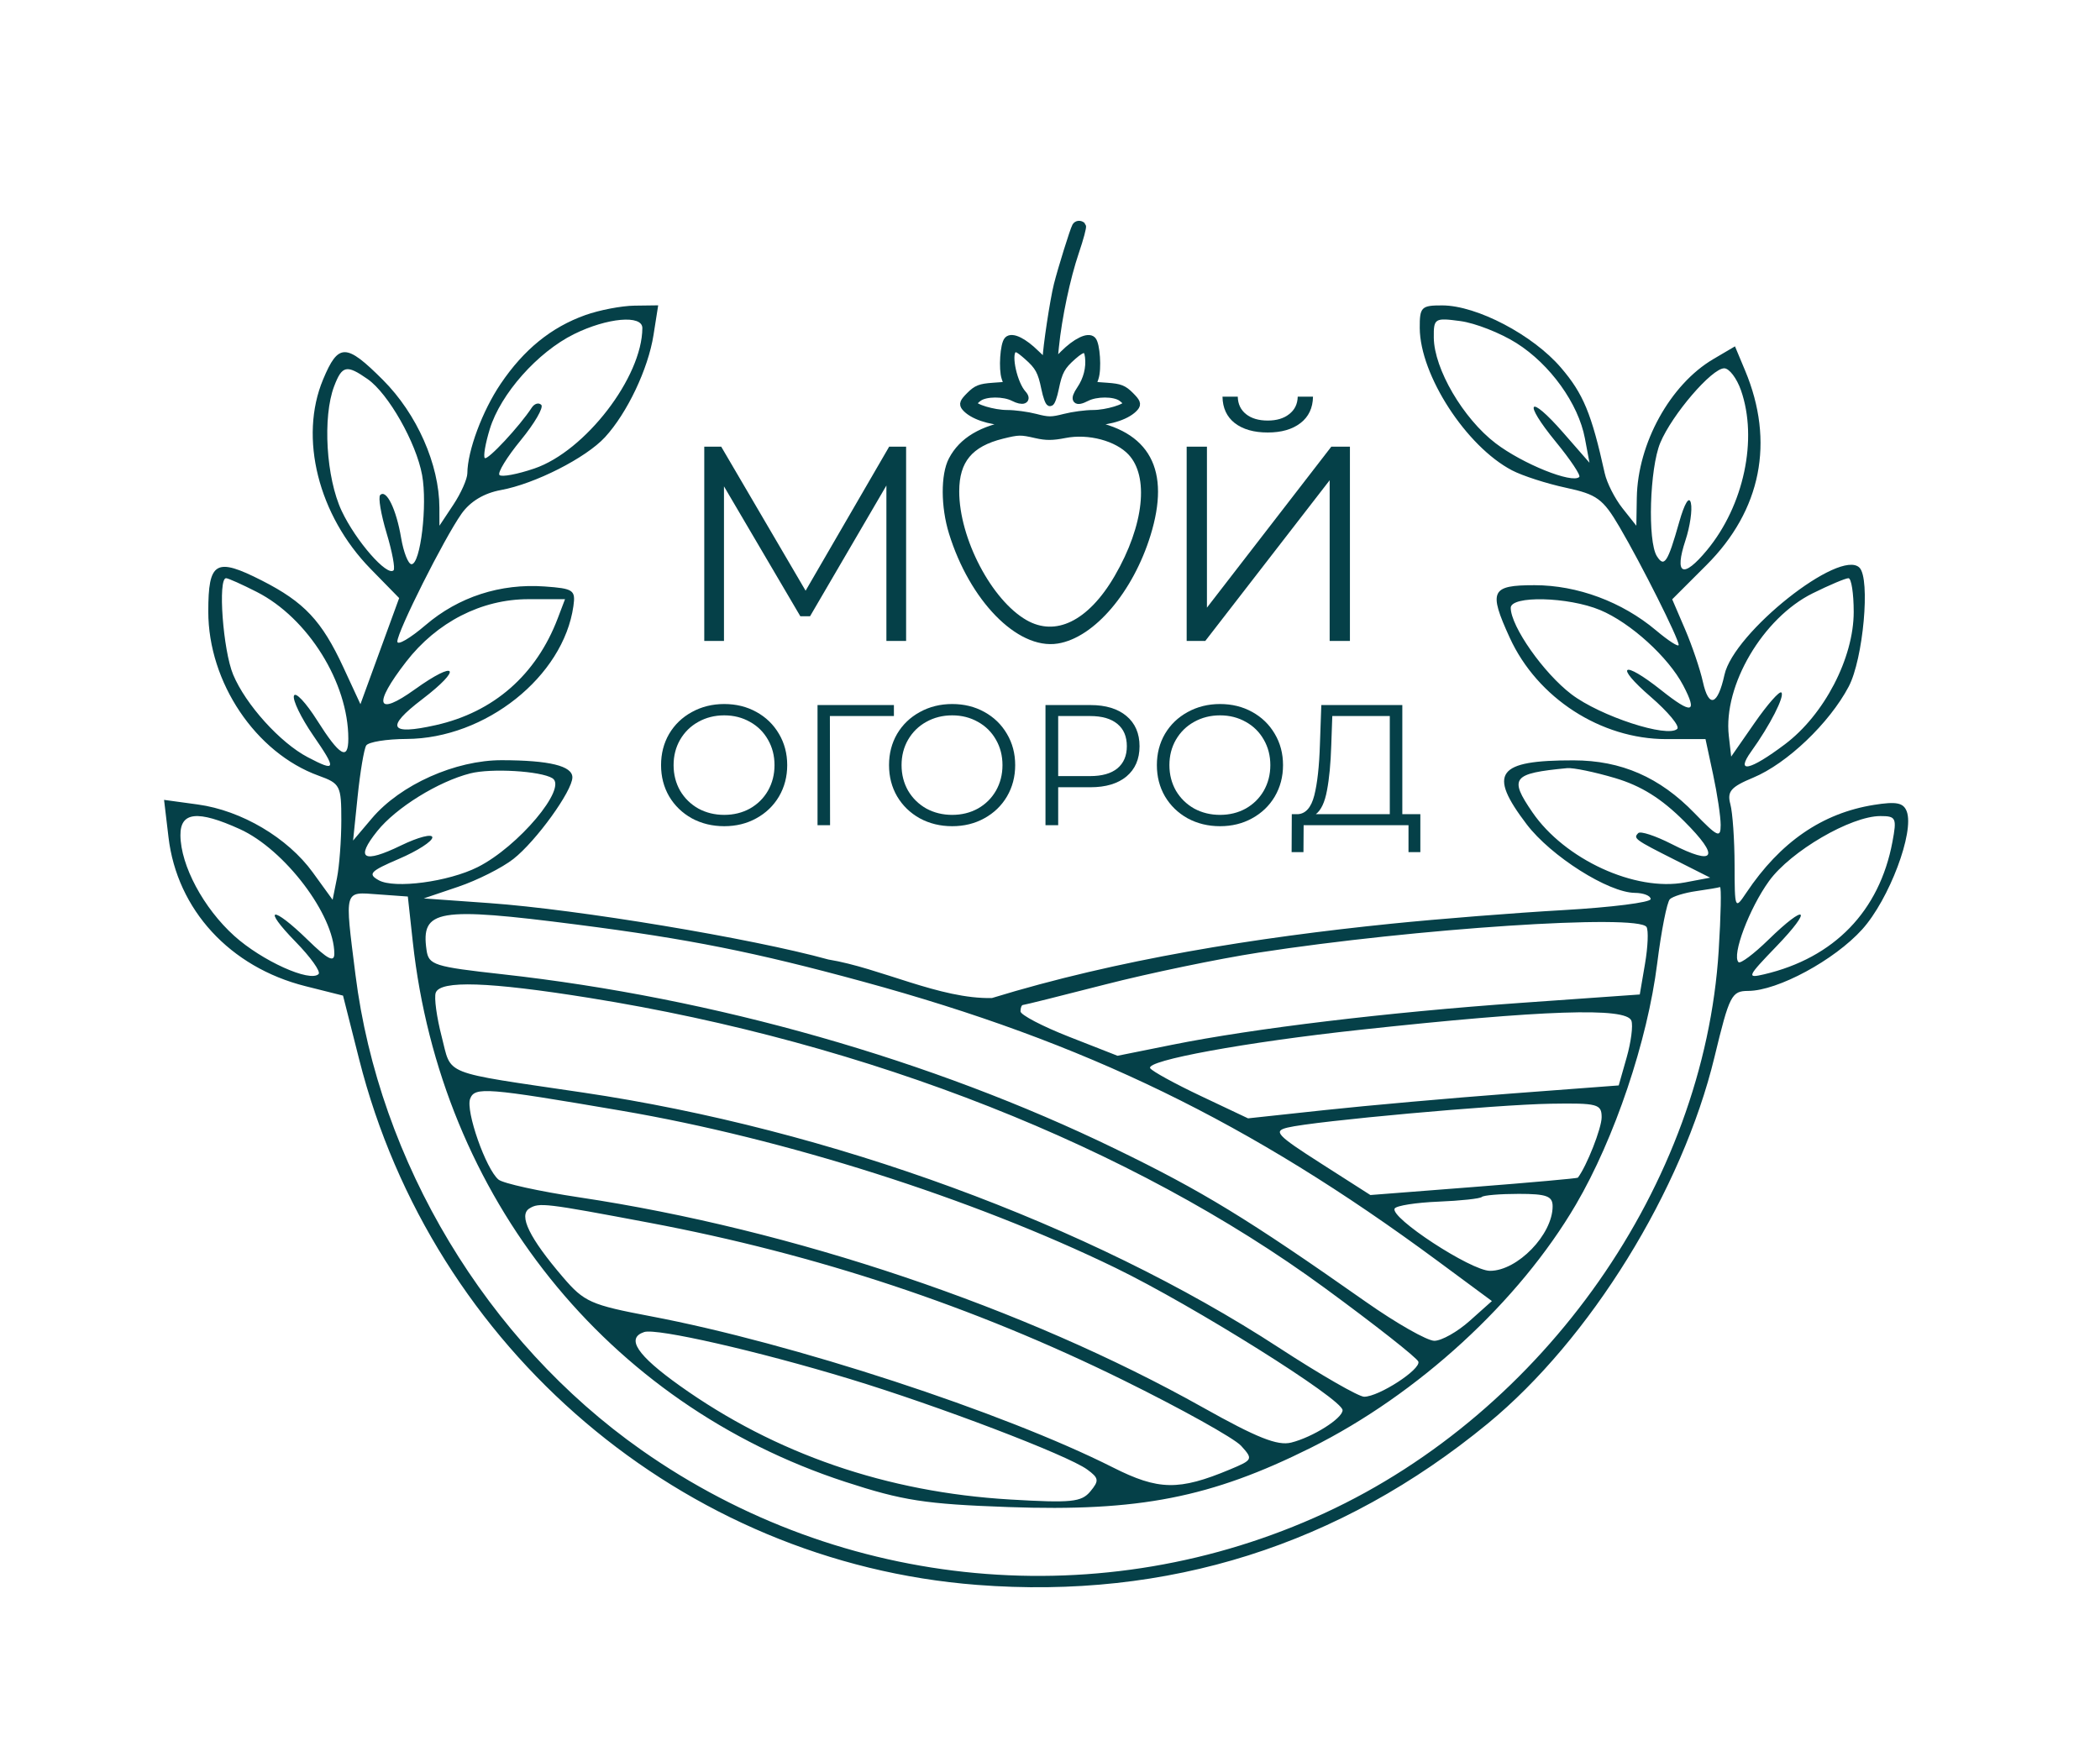 <?xml version="1.0" encoding="UTF-8"?> <svg xmlns="http://www.w3.org/2000/svg" width="832" height="694" viewBox="0 0 832 694" fill="none"><path fill-rule="evenodd" clip-rule="evenodd" d="M231.909 124.857C218.391 129.684 207.572 138.467 198.362 152.096C191.108 162.829 185.23 178.607 185.158 187.54C185.138 189.827 182.644 195.442 179.612 200.016C177.775 202.789 175.937 205.561 174.1 208.334C174.095 205.961 174.089 203.587 174.084 201.214C174.039 184.058 165.201 164.049 151.708 150.552C137.103 135.944 134.046 135.919 128.01 150.361C118.367 173.423 126.093 204.239 146.834 225.443C150.604 229.297 154.374 233.15 158.144 237.004C155.586 244.013 153.029 251.022 150.471 258.031C147.913 265.039 145.356 272.047 142.798 279.055C140.55 274.199 138.302 269.344 136.054 264.488C127.499 246.007 120.553 238.604 103.74 230.051C85.495 220.771 82.521 222.496 82.521 242.358C82.521 270.405 101.301 298.352 126.212 307.379C134.8 310.49 135.228 311.324 135.228 324.99C135.228 332.88 134.451 343.211 133.505 347.949C132.93 350.821 132.355 353.694 131.78 356.566C129.157 352.947 126.535 349.328 123.912 345.709C113.973 331.996 95.659 321.175 78.39 318.807C73.927 318.196 69.463 317.585 65 316.974C65.586 321.919 66.172 326.865 66.759 331.81C70.157 360.492 91.12 383.287 121.002 390.798C125.97 392.047 130.937 393.295 135.905 394.544C138.035 402.965 140.165 411.386 142.296 419.807C171.337 534.641 270.551 619.042 387.097 628.063C462.606 633.911 530.817 612.354 589.474 564.104C629.95 530.812 666.545 471.622 679.27 418.861C685.19 394.327 686.019 392.703 692.663 392.678C704.305 392.633 726.789 380.484 737.777 368.302C748.457 356.463 758.555 329.678 755.42 321.51C754.108 318.095 751.309 317.543 742.443 318.96C721.923 322.239 705.321 333.679 691.847 353.816C687.348 360.542 687.262 360.336 687.223 342.726C687.204 332.855 686.452 322.043 685.553 318.696C684.196 313.634 685.714 311.868 694.607 308.163C707.998 302.588 724.772 286.593 732.426 272.102C738.199 261.172 741.089 229.347 736.709 224.952C729 217.22 686.907 250.626 683.22 267.397C680.538 279.604 676.984 280.749 674.657 270.158C673.577 265.248 670.404 255.891 667.605 249.361C665.907 245.405 664.21 241.448 662.512 237.492C667.045 232.962 671.577 228.432 676.11 223.902C697.792 202.232 703.19 175.058 691.409 146.876C690.067 143.667 688.726 140.458 687.384 137.25C684.527 138.931 681.669 140.612 678.812 142.293C661.727 152.349 648.841 175.696 648.486 197.244C648.425 200.941 648.364 204.637 648.303 208.334C646.471 206.024 644.64 203.713 642.808 201.403C639.784 197.59 636.622 191.352 635.778 187.54C630.527 163.838 627.295 156.042 618.43 145.692C607.331 132.73 585.113 121.069 571.446 121.028C563.107 121.003 562.436 121.676 562.491 130.01C562.616 148.683 580.905 176.891 599.047 186.389C603.167 188.547 612.776 191.649 620.399 193.282C632.691 195.919 635.093 197.676 641.618 208.802C650.381 223.746 665.069 253.032 665.069 255.558C665.069 256.542 661.022 253.942 656.076 249.78C642.639 238.482 624.932 231.9 607.971 231.9C590.706 231.9 589.652 234.129 598.135 252.694C609.056 276.59 634.214 292.895 660.168 292.895C665.347 292.895 670.526 292.895 675.705 292.895C676.706 297.561 677.708 302.228 678.709 306.894C680.363 314.593 681.714 323.604 681.714 326.914C681.714 332.254 680.538 331.721 671.311 322.195C657.555 307.992 642.314 301.34 623.459 301.313C593.05 301.265 589.36 306.286 604.842 326.642C614.468 339.299 637.215 353.716 647.732 353.827C651.166 353.86 653.973 354.969 653.973 356.289C653.973 357.606 638.447 359.568 619.47 360.65C600.495 361.728 569.778 364.16 551.212 366.051C497.572 371.518 442.755 380.226 393 395.5C372.424 395.972 348.814 383.604 328.157 380.226C297.811 371.837 229.043 360.395 193.86 357.88C185.202 357.262 176.544 356.643 167.886 356.025C172.447 354.482 177.007 352.938 181.568 351.395C189.094 348.847 198.911 343.904 203.383 340.405C212.335 333.402 226.771 313.434 226.771 308.05C226.771 303.517 217.667 301.296 198.881 301.252C180.431 301.205 158.629 310.953 147.331 324.302C144.85 327.234 142.369 330.165 139.888 333.097C140.492 327.242 141.096 321.388 141.699 315.533C142.698 305.873 144.221 296.827 145.084 295.432C145.946 294.038 153.131 292.868 161.051 292.834C192.323 292.701 223.209 268.117 227.176 240.201C228.083 233.819 227.206 233.22 215.758 232.405C198.248 231.157 181.676 236.536 168.633 247.692C162.466 252.968 157.42 255.91 157.42 254.227C157.42 250.26 175.967 213.327 182.85 203.587C186.295 198.711 191.782 195.408 198.451 194.197C211.883 191.757 232.144 181.471 239.69 173.259C248.494 163.677 256.797 146.194 258.911 132.783C259.531 128.856 260.15 124.928 260.77 121C257.646 121.041 254.523 121.081 251.399 121.122C246.245 121.189 237.473 122.869 231.909 124.857ZM254.495 130.01C254.409 149.471 231.859 178.796 211.7 185.66C204.973 187.953 198.756 189.115 197.888 188.247C197.017 187.377 200.803 181.18 206.301 174.473C211.797 167.769 215.464 161.454 214.446 160.436C213.431 159.421 211.73 159.923 210.67 161.551C205.874 168.909 193.138 182.575 192.07 181.51C191.421 180.859 192.315 175.679 194.059 170.001C198.34 156.061 212.998 139.54 227.409 132.409C240.577 125.894 254.52 124.66 254.495 130.01ZM600.778 135.941C614.163 144.386 625.337 159.94 627.925 173.722C628.53 176.942 629.134 180.162 629.739 183.381C626.271 179.409 622.802 175.437 619.334 171.465C605.572 155.703 603.092 158.861 616.443 175.144C622.169 182.131 626.333 188.366 625.695 189.004C622.937 191.757 603.236 183.822 592.528 175.646C579.668 165.823 568.178 146.174 568.056 133.803C567.981 126.132 568.4 125.871 578.614 127.241C584.461 128.026 594.437 131.94 600.778 135.941ZM145.663 150.239C153.864 155.978 164.882 175.397 167.234 188.253C169.398 200.072 166.608 223.583 163.043 223.583C161.745 223.583 159.886 218.878 158.915 213.13C156.99 201.746 153.076 193.731 150.632 196.174C149.783 197.022 150.918 203.79 153.153 211.212C155.387 218.637 156.632 225.293 155.919 226.006C153.367 228.557 140.951 214.336 135.366 202.467C129.208 189.373 127.752 165.241 132.384 153.064C135.53 144.796 137.339 144.411 145.663 150.239ZM689.764 154.683C696.508 174.019 690.904 200.349 676.285 218.021C666.8 229.48 663.236 227.833 667.774 214.087C669.566 208.661 670.532 202.026 669.916 199.345C669.239 196.39 667.408 199.384 665.266 206.948C660.742 222.923 659.366 225.024 656.442 220.414C652.703 214.517 653.571 185.552 657.788 175.466C662.459 164.293 678.199 145.952 683.117 145.952C685.098 145.952 688.089 149.881 689.764 154.683ZM101.75 234.578C122.031 244.917 138.002 270.541 138.002 292.737C138.002 301.587 134.559 299.569 125.671 285.504C121.177 278.395 117.03 273.99 116.456 275.711C115.881 277.433 119.305 284.497 124.065 291.412C133.463 305.064 133.23 305.99 121.912 300.062C111.007 294.354 97.315 279.185 92.371 267.338C88.349 257.701 86.252 229.128 89.567 229.128C90.391 229.128 95.872 231.579 101.75 234.578ZM734.421 242.494C734.421 260.762 722.742 283.233 707.157 294.955C693.204 305.449 687.437 306.661 693.845 297.747C701.223 287.486 707.179 275.833 705.765 274.422C705.038 273.693 700.264 279.113 695.157 286.463C692.063 290.918 688.969 295.372 685.875 299.827C685.561 297.071 685.248 294.315 684.934 291.559C682.674 271.661 698.447 244.87 718.17 235.114C724.82 231.823 731.194 229.13 732.34 229.13C733.486 229.128 734.421 235.141 734.421 242.494ZM220.97 245.039C212.446 267.452 195.569 282.224 172.613 287.364C154.266 291.473 152.593 288.307 167.218 277.147C183.499 264.724 180.983 261.255 164.349 273.194C149.128 284.12 147.633 279.402 160.887 262.259C173.057 246.52 190.769 237.445 209.322 237.445C214.167 237.445 219.013 237.445 223.858 237.445C222.895 239.976 221.933 242.508 220.97 245.039ZM633.95 241.745C645.965 246.752 661 260.407 666.898 271.666C672.681 282.709 670.365 283.203 658.179 273.524C642.811 261.316 639.324 263.465 653.971 276.116C660.833 282.044 665.583 287.761 664.523 288.82C660.778 292.565 633.975 283.807 622.566 275.11C611.555 266.717 598.637 248.327 598.537 240.911C598.473 235.937 621.306 236.475 633.95 241.745ZM218.868 308.402C224.976 312.175 205.364 335.509 189.285 343.602C177.668 349.449 156.26 352.296 150.044 348.819C145.597 346.333 146.635 345.243 158.116 340.325C165.362 337.219 171.29 333.404 171.29 331.846C171.29 330.285 165.7 331.724 158.868 335.043C143.872 342.323 140.631 340.361 149.467 329.34C156.896 320.071 173.643 309.686 186.337 306.472C194.667 304.365 214.207 305.524 218.868 308.402ZM639.856 308.327C650.203 311.399 658.234 316.417 667.289 325.464C681.611 339.781 679.622 343.319 662.234 334.452C655.868 331.206 649.951 329.262 649.08 330.13C646.974 332.234 647.596 332.689 663.682 340.804C668.306 343.137 672.929 345.469 677.553 347.802C674.232 348.429 670.912 349.057 667.591 349.684C647.865 353.416 619.936 340.58 607.125 321.89C597.771 308.247 599.167 306.472 620.873 304.401C623.267 304.171 631.809 305.94 639.856 308.327ZM95.029 328.564C112.763 336.618 132.454 362.588 132.454 377.931C132.454 381.538 129.821 380.171 121.934 372.474C107.756 358.64 103.54 359.319 117.146 373.248C123.077 379.32 127.161 385.056 126.218 385.999C122.833 389.381 103.776 380.756 92.821 370.883C80.632 359.901 71.58 342.989 71.486 331.017C71.411 321.696 78.318 320.978 95.029 328.564ZM749.755 333.659C744.61 361.074 726.653 379.6 698.929 386.104C691.889 387.757 692.189 387.072 703.79 375.036C718.434 359.846 715.751 357.644 700.608 372.425C694.849 378.044 689.525 382.029 688.774 381.28C686.041 378.549 693.065 359.918 700.902 349.102C709.457 337.3 733.3 323.393 744.984 323.393C751.206 323.393 751.545 324.122 749.755 333.659ZM680.926 376.764C675.139 469.243 612.055 559.314 524.867 599.573C436.894 640.199 333.835 630.689 254.09 574.587C192.833 531.494 150.138 460.485 140.82 386.196C136.534 352.047 136.14 353.436 149.791 354.425C153.721 354.709 157.651 354.993 161.581 355.277C162.238 361.284 162.894 367.291 163.551 373.298C174.586 474.225 240.389 556.383 334.889 587.227C357.689 594.669 366.547 596.038 399.477 597.216C451.266 599.071 479.764 593.479 519.432 573.681C561.864 552.502 601.832 515.807 624.36 477.344C639.682 451.189 652.719 412.493 656.57 381.762C658.182 368.884 660.442 357.439 661.594 356.33C662.742 355.224 667.427 353.785 672.005 353.133C676.582 352.482 680.823 351.761 681.428 351.534C682.033 351.304 681.808 362.657 680.926 376.764ZM228.71 366.411C272.853 372.081 299.071 377.312 341.894 388.993C430.094 413.056 495.121 444.662 569.44 499.591C576.652 504.922 583.863 510.252 591.075 515.583C588.135 518.208 585.196 520.832 582.256 523.457C577.407 527.787 571.115 531.331 568.275 531.331C565.434 531.331 553.281 524.424 541.27 515.985C494.067 482.817 476.465 472.066 441.759 455.212C369.126 419.937 282.909 395.381 199.031 386.076C171.898 383.068 169.839 382.411 168.99 376.484C166.685 360.414 173.307 359.297 228.71 366.411ZM652.345 367.362C653.155 368.673 652.883 375.222 651.74 381.918C651.048 385.976 650.357 390.034 649.665 394.092C633.97 395.201 618.274 396.31 602.579 397.419C549.686 401.156 496.807 407.511 464.448 414.018C457.217 415.473 449.986 416.927 442.755 418.382C436.347 415.869 429.939 413.356 423.531 410.843C412.959 406.698 404.31 402.168 404.31 400.779C404.31 399.387 404.751 398.25 405.289 398.25C405.827 398.25 420.496 394.594 437.884 390.127C455.272 385.658 482.607 379.977 498.627 377.504C560.666 367.925 649.085 362.091 652.345 367.362ZM233.509 395.447C344.171 413.189 448.264 454.274 524.98 510.493C544.815 525.026 561.448 538.118 561.939 539.587C562.979 542.676 546.296 553.486 540.468 553.5C538.307 553.505 523.127 544.772 506.738 534.089C431.645 485.152 328.878 447.465 230.932 432.946C174.161 424.531 179.069 426.477 174.977 410.727C172.996 403.102 171.942 395.306 172.633 393.399C174.441 388.411 193.654 389.057 233.509 395.447ZM646.342 404.489C647.049 406.396 646.206 412.945 644.472 419.044C643.421 422.741 642.369 426.437 641.318 430.134C627.014 431.213 612.71 432.291 598.406 433.37C574.805 435.153 541.763 438.086 524.98 439.893C514.809 440.988 504.637 442.084 494.466 443.179C488.225 440.225 481.985 437.272 475.744 434.318C465.447 429.444 456.425 424.489 455.696 423.311C453.807 420.256 493.415 413.006 538.851 408.09C611.816 400.194 644.347 399.104 646.342 404.489ZM246.189 440.146C310.774 451.175 385.194 474.849 441.895 502.402C472.803 517.421 531.915 554.481 531.915 558.839C531.915 562.078 520.112 569.522 511.576 571.662C506.167 573.021 498.044 569.791 476.593 557.758C405.996 518.156 314.089 487.187 229.478 474.483C213.702 472.116 199.314 468.949 197.502 467.447C192.506 463.302 184.414 440.237 186.264 435.419C188.101 430.631 192.503 430.977 246.189 440.146ZM634.555 442.749C634.555 447.069 628.652 462.079 625.14 466.687C624.924 466.967 606.34 468.63 583.843 470.383C570.207 471.444 556.57 472.505 542.934 473.566C536.376 469.373 529.818 465.18 523.26 460.987C505.801 449.822 504.322 448.23 510.123 446.833C520.878 444.241 592.828 437.723 614.443 437.382C632.971 437.09 634.555 437.512 634.555 442.749ZM615.137 478.035C615.137 489.236 601.197 503.606 590.334 503.606C582.816 503.606 550.402 482.402 552.568 478.9C553.27 477.766 561.051 476.549 569.862 476.191C578.675 475.836 586.431 474.996 587.102 474.325C587.774 473.657 594.354 473.108 601.73 473.108C612.729 473.108 615.137 473.992 615.137 478.035ZM257.285 484.553C323.613 497.054 385.527 517.615 444.855 546.846C467.918 558.207 489.009 569.957 491.725 572.954C496.519 578.25 496.391 578.521 487.242 582.339C467.061 590.765 458.972 590.621 440.927 581.516C397.438 559.574 313.912 532.246 257.885 521.624C234.022 517.102 231.465 515.965 223.054 506.145C209.752 490.614 205.35 481.603 209.741 478.892C213.65 476.477 215.797 476.732 257.285 484.553ZM336.573 546.419C371.698 557.087 422.926 576.625 430.73 582.328C435.393 585.736 435.537 586.739 431.983 591.02C428.469 595.254 424.48 595.656 400.187 594.225C351.337 591.347 307.174 576.132 269.322 549.136C252.375 537.05 247.898 530.302 255.205 527.862C260.09 526.229 300.275 535.392 336.573 546.419Z" fill="#054048"></path><path d="M470.148 176.999C472.825 176.999 475.502 176.999 478.178 176.999C478.178 198.266 478.178 219.532 478.178 240.799C494.605 219.532 511.032 198.266 527.458 176.999C529.915 176.999 532.372 176.999 534.828 176.999C534.828 202.666 534.828 228.332 534.828 253.999C532.152 253.999 529.475 253.999 526.799 253.999C526.799 232.769 526.799 211.539 526.799 190.309C510.372 211.539 493.945 232.769 477.519 253.999C475.062 253.999 472.605 253.999 470.148 253.999C470.148 228.332 470.148 202.666 470.148 176.999ZM502.269 171.389C496.769 171.389 492.405 170.143 489.178 167.649C486.025 165.156 484.412 161.673 484.338 157.199C486.355 157.199 488.372 157.199 490.388 157.199C490.462 160.133 491.562 162.443 493.688 164.129C495.815 165.816 498.676 166.659 502.269 166.659C505.789 166.659 508.613 165.816 510.739 164.129C512.939 162.443 514.075 160.133 514.148 157.199C516.165 157.199 518.182 157.199 520.198 157.199C520.125 161.673 518.476 165.156 515.249 167.649C512.023 170.143 507.696 171.389 502.269 171.389Z" fill="#054048"></path><path d="M358.993 177C358.993 202.667 358.993 228.333 358.993 254C356.39 254 353.787 254 351.183 254C351.183 233.467 351.183 212.933 351.183 192.4C341.1 209.67 331.017 226.94 320.933 244.21C319.65 244.21 318.367 244.21 317.083 244.21C307 227.05 296.917 209.89 286.833 192.73C286.833 213.153 286.833 233.577 286.833 254C284.23 254 281.627 254 279.023 254C279.023 228.333 279.023 202.667 279.023 177C281.26 177 283.497 177 285.733 177C296.88 196.03 308.027 215.06 319.173 234.09C330.21 215.06 341.247 196.03 352.283 177C354.52 177 356.757 177 358.993 177Z" fill="#054048"></path><path d="M286.93 327.408C282.215 327.408 277.931 326.366 274.078 324.28C270.27 322.15 267.278 319.248 265.102 315.576C262.971 311.904 261.906 307.779 261.906 303.2C261.906 298.622 262.971 294.496 265.102 290.824C267.278 287.152 270.27 284.274 274.078 282.188C277.931 280.058 282.215 278.992 286.93 278.992C291.645 278.992 295.883 280.035 299.646 282.12C303.454 284.206 306.446 287.107 308.622 290.824C310.798 294.496 311.886 298.622 311.886 303.2C311.886 307.779 310.798 311.927 308.622 315.644C306.446 319.316 303.454 322.195 299.646 324.28C295.883 326.366 291.645 327.408 286.93 327.408ZM286.93 322.92C290.693 322.92 294.093 322.082 297.13 320.404C300.167 318.682 302.547 316.324 304.27 313.332C305.993 310.295 306.854 306.918 306.854 303.2C306.854 299.483 305.993 296.128 304.27 293.136C302.547 290.099 300.167 287.742 297.13 286.064C294.093 284.342 290.693 283.48 286.93 283.48C283.167 283.48 279.745 284.342 276.662 286.064C273.625 287.742 271.222 290.099 269.454 293.136C267.731 296.128 266.87 299.483 266.87 303.2C266.87 306.918 267.731 310.295 269.454 313.332C271.222 316.324 273.625 318.682 276.662 320.404C279.745 322.082 283.167 322.92 286.93 322.92Z" fill="#054048"></path><path d="M354.158 283.752C345.704 283.752 337.249 283.752 328.794 283.752C328.817 298.168 328.84 312.584 328.863 327C327.208 327 325.553 327 323.898 327C323.898 311.133 323.898 295.267 323.898 279.4C333.985 279.4 344.072 279.4 354.158 279.4C354.158 280.851 354.158 282.301 354.158 283.752Z" fill="#054048"></path><path d="M377.25 327.408C372.535 327.408 368.252 326.366 364.399 324.28C360.591 322.15 357.598 319.248 355.422 315.576C353.291 311.904 352.227 307.779 352.227 303.2C352.227 298.622 353.291 294.496 355.422 290.824C357.598 287.152 360.591 284.274 364.399 282.188C368.252 280.058 372.535 278.992 377.25 278.992C381.964 278.992 386.204 280.035 389.967 282.12C393.775 284.206 396.767 287.107 398.943 290.824C401.119 294.496 402.207 298.622 402.207 303.2C402.207 307.779 401.119 311.927 398.943 315.644C396.767 319.316 393.775 322.195 389.967 324.28C386.204 326.366 381.964 327.408 377.25 327.408ZM377.25 322.92C381.012 322.92 384.413 322.082 387.451 320.404C390.488 318.682 392.868 316.324 394.591 313.332C396.313 310.295 397.175 306.918 397.175 303.2C397.175 299.483 396.313 296.128 394.591 293.136C392.868 290.099 390.488 287.742 387.451 286.064C384.413 284.342 381.012 283.48 377.25 283.48C373.487 283.48 370.065 284.342 366.983 286.064C363.945 287.742 361.543 290.099 359.775 293.136C358.052 296.128 357.191 299.483 357.191 303.2C357.191 306.918 358.052 310.295 359.775 313.332C361.543 316.324 363.945 318.682 366.983 320.404C370.065 322.082 373.487 322.92 377.25 322.92Z" fill="#054048"></path><path d="M432.028 279.4C438.102 279.4 442.862 280.851 446.308 283.752C449.753 286.654 451.476 290.643 451.476 295.72C451.476 300.798 449.753 304.787 446.308 307.688C442.862 310.544 438.102 311.972 432.028 311.972C427.766 311.972 423.505 311.972 419.243 311.972C419.243 316.981 419.243 321.991 419.243 327C417.566 327 415.888 327 414.211 327C414.211 311.133 414.211 295.267 414.211 279.4C420.15 279.4 426.089 279.4 432.028 279.4ZM431.892 307.552C436.606 307.552 440.21 306.532 442.703 304.492C445.197 302.407 446.444 299.483 446.444 295.72C446.444 291.867 445.197 288.92 442.703 286.88C440.21 284.795 436.606 283.752 431.892 283.752C427.676 283.752 423.459 283.752 419.243 283.752C419.243 291.685 419.243 299.619 419.243 307.552C423.459 307.552 427.676 307.552 431.892 307.552Z" fill="#054048"></path><path d="M483.368 327.408C478.653 327.408 474.369 326.366 470.516 324.28C466.708 322.15 463.716 319.248 461.54 315.576C459.409 311.904 458.344 307.779 458.344 303.2C458.344 298.622 459.409 294.496 461.54 290.824C463.716 287.152 466.708 284.274 470.516 282.188C474.369 280.058 478.653 278.992 483.368 278.992C488.083 278.992 492.321 280.035 496.084 282.12C499.892 284.206 502.884 287.107 505.06 290.824C507.236 294.496 508.324 298.622 508.324 303.2C508.324 307.779 507.236 311.927 505.06 315.644C502.884 319.316 499.892 322.195 496.084 324.28C492.321 326.366 488.083 327.408 483.368 327.408ZM483.368 322.92C487.131 322.92 490.531 322.082 493.568 320.404C496.605 318.682 498.985 316.324 500.708 313.332C502.431 310.295 503.292 306.918 503.292 303.2C503.292 299.483 502.431 296.128 500.708 293.136C498.985 290.099 496.605 287.742 493.568 286.064C490.531 284.342 487.131 283.48 483.368 283.48C479.605 283.48 476.183 284.342 473.1 286.064C470.063 287.742 467.66 290.099 465.892 293.136C464.169 296.128 463.308 299.483 463.308 303.2C463.308 306.918 464.169 310.295 465.892 313.332C467.66 316.324 470.063 318.682 473.1 320.404C476.183 322.082 479.605 322.92 483.368 322.92Z" fill="#054048"></path><path d="M562.727 322.648C562.727 327.657 562.727 332.667 562.727 337.676C561.163 337.676 559.598 337.676 558.034 337.676C558.034 334.117 558.034 330.559 558.034 327C544.185 327 530.336 327 516.486 327C516.464 330.559 516.441 334.117 516.418 337.676C514.854 337.676 513.291 337.676 511.727 337.676C511.749 332.667 511.772 327.657 511.794 322.648C512.588 322.648 513.381 322.648 514.175 322.648C517.303 322.467 519.478 319.996 520.702 315.236C521.926 310.431 522.675 303.631 522.947 294.836C523.128 289.691 523.309 284.545 523.49 279.4C534.189 279.4 544.888 279.4 555.586 279.4C555.586 293.816 555.586 308.232 555.586 322.648C557.966 322.648 560.347 322.648 562.727 322.648ZM527.434 295.312C527.207 302.566 526.64 308.55 525.734 313.264C524.872 317.934 523.399 321.062 521.314 322.648C531.084 322.648 540.853 322.648 550.623 322.648C550.623 309.683 550.623 296.717 550.623 283.752C543.029 283.752 535.436 283.752 527.843 283.752C527.707 287.605 527.57 291.459 527.434 295.312Z" fill="#054048"></path><path fill-rule="evenodd" clip-rule="evenodd" d="M426.227 89.728C425.395 91.197 420.602 106.585 419.009 112.902C417.499 118.89 414.598 138.089 414.554 142.384C414.538 143.913 413.718 143.482 410.405 140.202C405.512 135.357 400.968 133.144 399.314 134.798C397.75 136.362 397.095 146.281 398.324 149.804C398.667 150.787 399.009 151.769 399.351 152.751C397.366 152.895 395.38 153.038 393.394 153.182C388.359 153.546 386.955 154.096 384.314 156.736C381.72 159.331 381.403 160.115 382.443 161.369C385.123 164.598 392.04 166.976 399.1 167.096C405.982 167.212 405.998 167.219 401.297 168.011C389.058 170.072 381.302 174.697 377.294 182.325C374.192 188.228 374.241 200.71 377.407 210.978C385.439 237.024 403.855 255.941 418.847 253.544C432.621 251.341 447.604 233.706 454.393 211.705C462.175 186.488 454.33 171.978 430.771 168.011C426.07 167.219 426.086 167.212 432.968 167.096C440.028 166.976 446.945 164.598 449.625 161.369C450.665 160.115 450.348 159.331 447.754 156.736C445.113 154.096 443.709 153.546 438.674 153.182C436.689 153.038 434.703 152.895 432.717 152.751C433.06 151.769 433.402 150.787 433.744 149.804C434.973 146.281 434.318 136.362 432.754 134.798C431.088 133.132 426.263 135.484 421.424 140.323C420.059 141.689 418.693 143.055 417.327 144.42C417.562 142.097 417.797 139.773 418.032 137.449C419.225 125.642 422.531 110.016 425.994 99.814C427.812 94.459 429.052 89.829 428.75 89.527C427.971 88.748 426.726 88.847 426.227 89.728ZM401.201 138.645C399.026 140.819 401.587 152.169 405.137 156.092C407.34 158.526 405.221 159.384 401.613 157.519C397.773 155.533 390.602 155.542 387.757 157.535C386.534 158.391 385.534 159.467 385.534 159.926C385.534 161.541 393.635 163.978 399.005 163.978C401.992 163.978 407.031 164.654 410.203 165.48C415.332 166.816 416.618 166.816 421.833 165.48C425.057 164.654 430.125 163.978 433.095 163.978C438.439 163.978 446.534 161.537 446.534 159.926C446.534 159.467 445.534 158.391 444.311 157.535C441.466 155.542 434.295 155.533 430.455 157.519C426.192 159.723 425.253 158.481 428.057 154.349C430.706 150.446 431.882 145.866 431.366 141.463C430.899 137.484 429.284 137.381 425.09 141.063C420.528 145.069 419.408 147.109 418.002 153.978C417.383 157.003 416.497 159.478 416.034 159.478C415.571 159.478 414.685 157.003 414.066 153.978C412.664 147.126 411.538 145.067 407.037 141.115C403.381 137.904 402.369 137.476 401.201 138.645ZM397.034 172.384C384.11 175.578 378.534 182.31 378.534 194.718C378.534 213.856 391.6 238.813 405.919 247.026C418.401 254.185 432.182 247.464 442.926 228.978C454.814 208.523 456.949 188.485 448.236 179.144C442.729 173.24 431.377 170.216 421.811 172.105C416.984 173.058 414.444 173.07 410.485 172.156C404.433 170.759 403.547 170.774 397.034 172.384Z" fill="#054048" stroke="#054048" stroke-width="3"></path></svg> 
